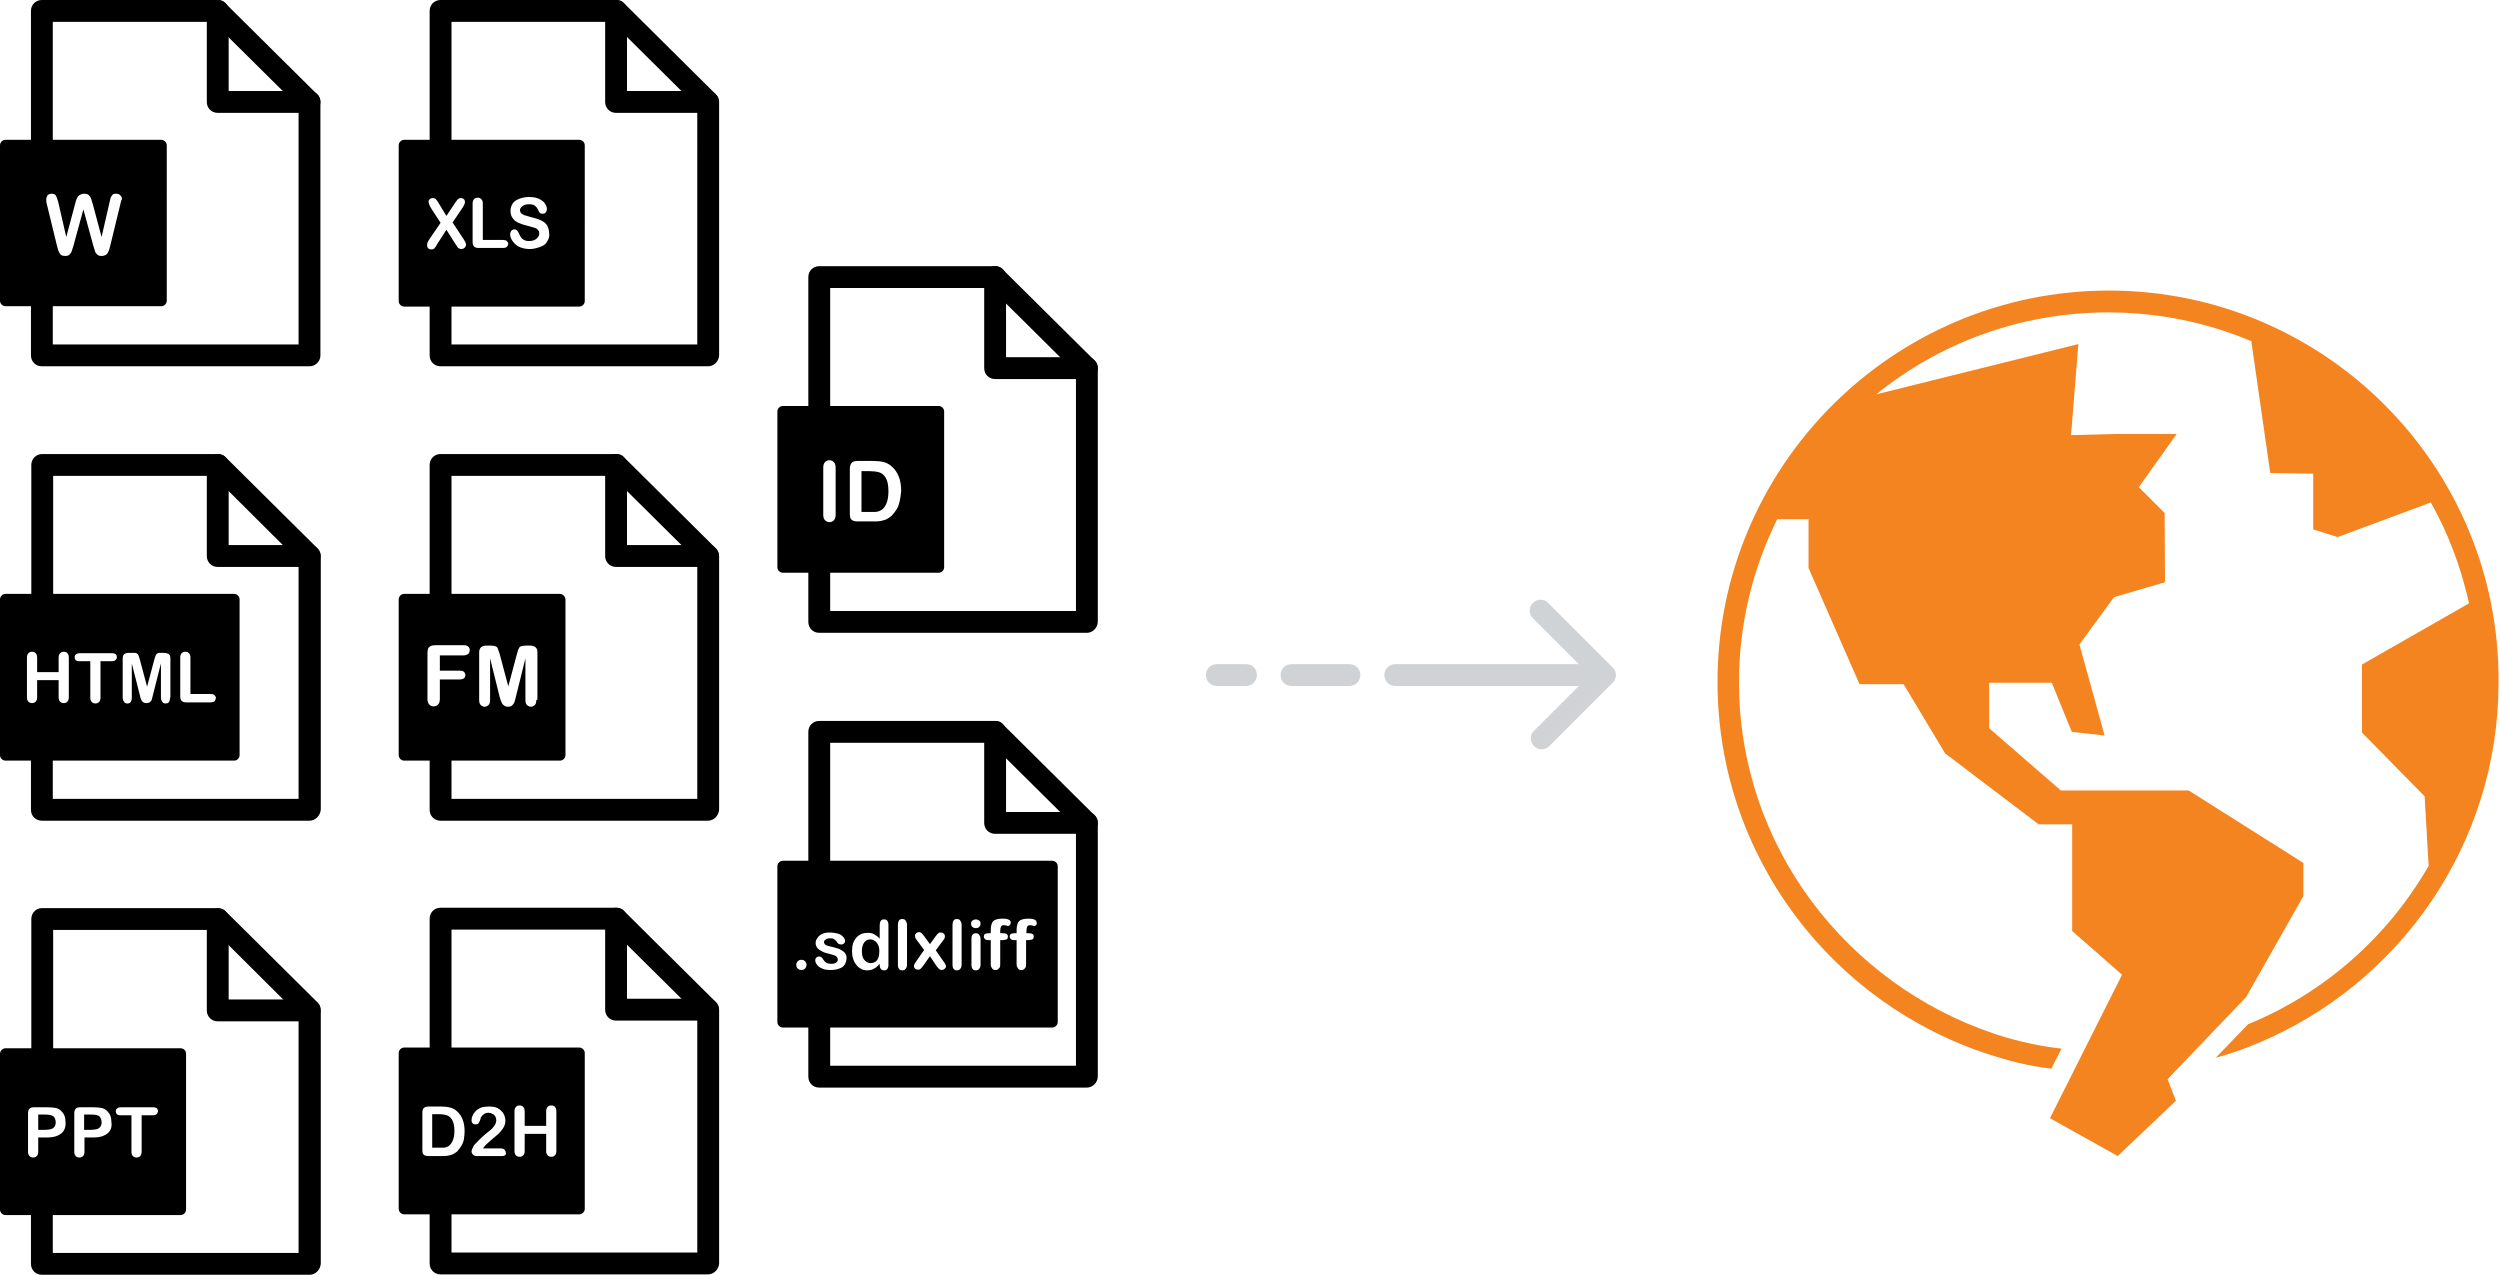 <svg xmlns="http://www.w3.org/2000/svg" width="686.6" height="350.1"><style>.st0{fill:#d0d3d5}</style><path d="M298.5 173.8H225c-1.7 0-3-1.3-3-3v-14.2c0-1.7 1.3-3 3-3s3 1.3 3 3v11.2h67.5v-65.4L272 79.1h-44v32.8c0 1.7-1.3 3-3 3s-3-1.3-3-3V76.1c0-1.7 1.3-3 3-3h48.3c.8 0 1.6.3 2.1.9l25.2 25c.6.6.9 1.3.9 2.1v69.6c0 1.7-1.4 3.1-3 3.1z"/><path d="M298.5 104.1h-25.2c-1.7 0-3-1.3-3-3v-25c0-1.7 1.3-3 3-3s3 1.3 3 3v22h22.2c1.7 0 3 1.3 3 3s-1.4 3-3 3zM241.4 129.7c-.7-.2-1.6-.3-2.6-.3h-2.2v11.2h3.8c.3 0 .6-.1 1-.2.3-.1.6-.3.9-.5 1.1-.9 1.7-2.6 1.7-4.9 0-1.6-.2-2.8-.7-3.7s-1.2-1.4-1.9-1.6z"/><path d="M257.8 111.5H215c-.8 0-1.5.7-1.5 1.5v42.8c0 .8.7 1.5 1.5 1.5h42.8c.8 0 1.5-.7 1.5-1.5V113c0-.8-.7-1.5-1.5-1.5zm-28.3 29.9c0 .7-.2 1.2-.5 1.5s-.7.5-1.2.5-.9-.2-1.2-.5-.5-.8-.5-1.5v-13c0-.7.2-1.2.5-1.5.3-.3.7-.5 1.2-.5s.9.2 1.2.5.5.8.5 1.5v13zm17.6-3.8c-.2.8-.4 1.6-.8 2.2s-.8 1.2-1.4 1.8c-.4.4-.9.7-1.4 1-.5.2-1.1.4-1.7.5-.6.1-1.3.1-2 .1h-4.3c-.6 0-1.1-.1-1.4-.3s-.5-.4-.6-.8-.1-.8-.1-1.3v-12.1c0-.7.2-1.2.5-1.6.3-.3.8-.5 1.6-.5h4.3c1.1 0 2.1.1 2.9.3s1.5.6 2.2 1.2c1.7 1.5 2.6 3.7 2.6 6.7-.1 1.1-.2 2-.4 2.8zM298.5 298.7H225c-1.7 0-3-1.3-3-3v-14.2c0-1.7 1.3-3 3-3s3 1.3 3 3v11.2h67.5v-65.4L272 204h-44v32.8c0 1.7-1.3 3-3 3s-3-1.3-3-3V201c0-1.7 1.3-3 3-3h48.3c.8 0 1.6.3 2.1.9l25.2 25c.6.6.9 1.3.9 2.1v69.6c0 1.7-1.4 3.1-3 3.1z"/><path d="M298.5 229h-25.2c-1.7 0-3-1.3-3-3v-25c0-1.7 1.3-3 3-3s3 1.3 3 3v22h22.2c1.7 0 3 1.3 3 3s-1.4 3-3 3zM240.2 258.4c-.4-.3-.8-.4-1.2-.4-.5 0-.9.1-1.2.4-.4.3-.6.6-.8 1.1-.2.5-.3 1.1-.3 1.7 0 .7.1 1.3.3 1.8.2.5.5.8.9 1.1s.8.4 1.2.4c.4 0 .9-.1 1.2-.3.4-.2.7-.6.9-1.1.2-.5.3-1.1.3-1.8s-.1-1.3-.3-1.7c-.3-.6-.6-1-1-1.2z"/><path d="M289 236.4h-74c-.8 0-1.5.7-1.5 1.5v42.8c0 .8.7 1.5 1.5 1.5h74c.8 0 1.5-.7 1.5-1.5v-42.8c0-.8-.7-1.5-1.5-1.5zM221.1 266c-.3.3-.6.4-1 .4s-.7-.1-1-.4c-.3-.2-.4-.6-.4-1s.1-.7.4-1c.3-.3.6-.4 1-.4s.7.1 1 .4c.3.3.4.6.4 1s-.2.8-.4 1zm10.9-1.1c-.3.5-.8.9-1.5 1.1-.7.3-1.5.4-2.4.4-.9 0-1.7-.1-2.3-.4-.7-.3-1.1-.6-1.4-1-.3-.4-.5-.8-.5-1.3 0-.3.1-.5.3-.7.2-.2.4-.3.8-.3.3 0 .5.1.6.2.1.1.3.3.4.5.3.5.6.8.9 1 .4.2.9.3 1.5.3.5 0 .9-.1 1.2-.3.3-.2.5-.5.5-.8 0-.4-.2-.8-.5-1-.3-.2-.9-.4-1.7-.6-.9-.2-1.6-.4-2.1-.7-.5-.2-1-.6-1.3-.9-.3-.4-.5-.9-.5-1.4 0-.5.2-1 .5-1.4.3-.5.7-.8 1.3-1.1.6-.3 1.3-.4 2.1-.4.7 0 1.2.1 1.8.2.5.1 1 .3 1.3.5s.6.5.8.8.3.6.3.8c0 .3-.1.5-.3.7-.2.2-.5.3-.8.3-.3 0-.5-.1-.7-.2-.2-.1-.4-.4-.6-.7-.2-.2-.4-.4-.7-.6s-.6-.2-1.1-.2c-.5 0-.8.1-1.1.3-.3.2-.5.4-.5.7 0 .3.1.5.3.7.2.2.5.3.9.4.4.1.9.2 1.6.4.8.2 1.4.4 1.9.7.5.3.9.6 1.1.9.3.4.4.8.4 1.2 0 .8-.2 1.4-.5 1.9zm12 .1c0 .5-.1.8-.3 1.1s-.5.4-.9.4c-.3 0-.6-.1-.9-.4-.2-.3-.3-.6-.3-1.1v-.3c-.3.4-.7.7-1 1-.3.2-.7.4-1.1.6-.4.1-.8.2-1.3.2-.6 0-1.2-.1-1.7-.4-.5-.3-1-.6-1.3-1.1-.4-.5-.7-1-.9-1.7-.2-.6-.3-1.3-.3-2.1 0-1.6.4-2.8 1.2-3.7.8-.9 1.8-1.3 3.1-1.3.7 0 1.3.1 1.8.4.5.3 1 .6 1.5 1.2v-3.7c0-.5.1-.9.3-1.2.2-.3.5-.4.9-.4s.7.1.9.4.3.6.3 1.1v11zm5.1-.1c0 .5-.1.9-.4 1.2-.2.3-.5.4-.9.4s-.7-.1-.9-.4c-.2-.3-.3-.6-.3-1.1v-11c0-.5.1-.9.3-1.2s.5-.4.9-.4.7.1.9.4.4.6.4 1.2v10.9zm10.3 1.2c-.2.2-.5.3-.8.3-.3 0-.5-.1-.7-.3s-.4-.4-.7-.8l-1.8-2.7-1.9 2.7c-.3.4-.5.6-.7.8-.2.2-.4.2-.7.2-.3 0-.6-.1-.8-.3-.2-.2-.3-.4-.3-.7 0-.3.2-.6.5-1.1l2.3-3.3-2-2.7c-.4-.5-.5-.8-.5-1.2 0-.3.1-.5.3-.7s.5-.3.8-.3c.3 0 .5.1.7.3.2.2.4.4.7.8l1.6 2.2 1.6-2.2c.3-.4.5-.6.7-.8.2-.2.4-.2.7-.2.3 0 .6.1.8.3.2.2.3.4.3.7 0 .2 0 .4-.1.6-.1.2-.2.4-.4.6l-2 2.7 2.3 3.3c.4.5.5.9.5 1.2 0 .2-.2.4-.4.6zm4.7-1.2c0 .5-.1.9-.4 1.2-.2.3-.5.4-.9.4s-.7-.1-.9-.4c-.2-.3-.3-.6-.3-1.1v-11c0-.5.1-.9.3-1.2s.5-.4.9-.4.7.1.9.4.4.6.4 1.2v10.9zm5.2 0c0 .5-.1.9-.4 1.2-.2.3-.5.4-.9.4s-.7-.1-.9-.4c-.2-.3-.3-.6-.3-1.1v-7.2c0-.5.1-.9.3-1.1.2-.3.5-.4.9-.4s.7.1.9.4c.2.3.4.6.4 1.1v7.1zm-.4-10.3c-.2.2-.5.3-.9.3s-.7-.1-.9-.3c-.3-.2-.4-.5-.4-.9s.1-.7.4-.9c.3-.2.6-.3.9-.3.3 0 .6.1.9.3.3.2.4.5.4.9s-.2.7-.4.9zm6.5 1.7c1 0 1.4.3 1.4.9 0 .4-.1.7-.4.8-.3.1-.6.2-1.1.2h-.6v6.7c0 .5-.1.9-.4 1.1-.2.3-.5.4-.9.4s-.7-.1-.9-.4c-.2-.3-.4-.6-.4-1.1v-6.7h-.7c-.4 0-.7-.1-.9-.3-.2-.2-.3-.4-.3-.7 0-.6.4-.9 1.3-.9h.6v-.8c0-.8.1-1.4.3-1.9.2-.5.5-.8 1-1 .5-.2 1.1-.3 2-.3 1.5 0 2.2.4 2.2 1.1 0 .2-.1.4-.2.6-.2.2-.3.3-.5.3-.1 0-.3 0-.5-.1-.2 0-.4-.1-.6-.1-.5 0-.8.1-.9.4-.1.3-.2.7-.2 1.2v.6h.7zm9.2-2.3c-.2.2-.3.3-.5.3-.1 0-.3 0-.5-.1-.2 0-.4-.1-.6-.1-.5 0-.8.1-.9.4-.1.3-.2.7-.2 1.2v.6h.6c1 0 1.4.3 1.4.9 0 .4-.1.7-.4.8-.3.1-.6.2-1.1.2h-.6v6.7c0 .5-.1.9-.4 1.1-.2.3-.5.4-.9.4s-.7-.1-.9-.4c-.2-.3-.4-.6-.4-1.1v-6.7h-.7c-.4 0-.7-.1-.9-.3-.2-.2-.3-.4-.3-.7 0-.6.4-.9 1.3-.9h.6v-.8c0-.8.1-1.4.3-1.9.2-.5.5-.8 1-1 .5-.2 1.1-.3 2-.3 1.5 0 2.2.4 2.2 1.1.1.3 0 .5-.1.6zM194.4 100.6H121c-1.7 0-3-1.3-3-3V83.4c0-1.7 1.3-3 3-3s3 1.3 3 3v11.2h67.5V29.3L168 6h-44v32.8c0 1.7-1.3 3-3 3s-3-1.3-3-3V3c0-1.7 1.3-3 3-3h48.3c.8 0 1.6.3 2.1.9l25.2 25c.6.6.9 1.3.9 2.1v69.6c-.1 1.7-1.4 3-3.1 3z"/><path d="M194.4 31h-25.2c-1.7 0-3-1.3-3-3V3c0-1.7 1.3-3 3-3s3 1.3 3 3v22h22.2c1.7 0 3 1.3 3 3s-1.3 3-3 3z"/><g><path d="M159.1 38.4H111c-.8 0-1.5.7-1.5 1.5v42.8c0 .8.7 1.5 1.5 1.5h48.1c.8 0 1.5-.7 1.5-1.5V39.9c0-.8-.7-1.5-1.5-1.5zm-31.3 29.4c-.1.2-.3.3-.4.4-.2.1-.4.2-.7.2-.3 0-.5-.1-.7-.2-.2-.1-.3-.2-.4-.4s-.3-.5-.6-.9l-2.4-3.8-2.5 3.9c-.2.3-.3.5-.4.7-.1.1-.2.2-.3.4s-.3.2-.4.3c-.2.1-.3.1-.6.1s-.6-.1-.8-.3c-.2-.2-.3-.5-.3-.9 0-.5.2-1 .7-1.7l3-4.4-2.6-4c-.2-.4-.4-.7-.5-1-.1-.3-.2-.5-.2-.8 0-.3.1-.5.3-.7.2-.2.5-.3.8-.3.4 0 .7.1.9.3.2.2.5.6.9 1.3l2 3.3 2.2-3.3c.2-.3.3-.5.5-.7s.2-.4.4-.5c.1-.1.2-.2.4-.3.1-.1.3-.1.5-.1.3 0 .6.1.8.3s.3.5.3.7c0 .4-.2 1-.7 1.7l-2.7 4 2.9 4.4c.3.4.4.7.6 1 .1.3.2.5.2.7 0 .2-.1.4-.2.6zm11.4 0c-.2.2-.6.3-1 .3h-6.7c-.6 0-1-.1-1.3-.4-.3-.3-.4-.7-.4-1.3V56c0-.6.1-1 .4-1.3.3-.3.6-.4 1-.4s.7.1 1 .4c.3.3.4.7.4 1.3v9.9h5.6c.4 0 .8.1 1 .3.2.2.4.5.4.8-.1.4-.2.6-.4.8zm11.1-1.5c-.4.7-1 1.2-1.9 1.5s-1.8.6-2.9.6c-1.3 0-2.4-.3-3.3-.8-.6-.4-1.1-.9-1.5-1.5-.4-.6-.6-1.2-.6-1.8 0-.3.1-.6.3-.9.2-.2.5-.4.9-.4.3 0 .5.1.7.3s.4.5.5.8c.2.4.4.8.6 1.1.2.3.5.5.8.7.4.2.8.3 1.4.3.8 0 1.5-.2 2-.6.5-.4.8-.9.8-1.4 0-.5-.1-.8-.4-1.1-.3-.3-.6-.5-1.1-.6-.4-.1-1-.3-1.7-.5-1-.2-1.8-.5-2.5-.8-.7-.3-1.2-.7-1.6-1.3-.4-.5-.6-1.2-.6-2 0-.7.2-1.4.6-2s1-1 1.8-1.3c.8-.3 1.7-.5 2.7-.5.8 0 1.6.1 2.2.3s1.1.5 1.5.8c.4.3.7.7.9 1.1s.3.7.3 1.1c0 .3-.1.6-.3.9-.2.3-.5.4-.9.4-.3 0-.6-.1-.7-.2-.2-.2-.3-.4-.5-.8-.2-.5-.5-.9-.9-1.2-.3-.3-.9-.4-1.7-.4-.7 0-1.3.2-1.7.5-.4.3-.7.7-.7 1.1 0 .3.1.5.2.7s.4.4.6.5c.3.1.5.3.8.3.3.1.7.2 1.3.4.8.2 1.5.4 2.1.6.6.2 1.2.5 1.6.8.4.3.8.7 1 1.2.2.5.4 1.1.4 1.7.2 1-.1 1.7-.5 2.4z"/></g><g><path d="M85 225.4H11.5c-1.7 0-3-1.3-3-3v-14.2c0-1.7 1.3-3 3-3s3 1.3 3 3v11.2H82V154l-23.4-23.3h-44v32.8c0 1.7-1.3 3-3 3s-3-1.3-3-3v-35.8c0-1.7 1.3-3 3-3h48.3c.8 0 1.6.3 2.1.9l25.2 25c.6.6.9 1.3.9 2.1v69.6c-.1 1.7-1.5 3.1-3.1 3.1z"/><path d="M85 155.7H59.8c-1.7 0-3-1.3-3-3v-25c0-1.7 1.3-3 3-3s3 1.3 3 3v22H85c1.7 0 3 1.3 3 3s-1.4 3-3 3z"/><g><path d="M64.3 163.1H1.5c-.8 0-1.5.7-1.5 1.5v42.8c0 .8.7 1.5 1.5 1.5h62.8c.8 0 1.5-.7 1.5-1.5v-42.8c0-.8-.7-1.5-1.5-1.5zm-45.4 28.3c0 .6-.1 1-.4 1.3s-.6.4-1 .4-.7-.1-1-.4-.4-.7-.4-1.3v-4.6h-5.9v4.6c0 .6-.1 1-.4 1.3s-.6.4-1 .4-.7-.1-1-.4-.4-.7-.4-1.3v-10.7c0-.6.1-1 .4-1.3s.6-.4 1-.4.7.1 1 .4c.3.3.4.7.4 1.3v3.9h5.9v-3.9c0-.6.1-1 .4-1.3.3-.3.6-.4 1-.4s.8.1 1 .4c.3.3.4.7.4 1.3v10.7zm12.8-10.1c-.2.2-.6.3-1.1.3h-3v9.9c0 .6-.1 1-.4 1.3-.3.3-.6.4-1 .4s-.7-.1-1-.4-.4-.7-.4-1.3v-9.9h-3c-.5 0-.8-.1-1-.3-.2-.2-.3-.5-.3-.8 0-.4.1-.6.4-.8.2-.2.6-.3 1-.3h8.8c.5 0 .8.1 1.1.3.2.2.3.5.3.8 0 .3-.1.5-.4.8zm15 10.3c0 .5-.1.9-.3 1.2-.2.3-.5.4-.9.4s-.7-.1-.9-.4-.4-.6-.4-1.2v-9.4l-2.2 8.7c-.1.6-.3 1-.3 1.2s-.3.5-.5.7-.6.3-1 .3c-.3 0-.6-.1-.8-.2-.2-.1-.4-.3-.5-.5-.1-.2-.2-.5-.3-.7-.1-.3-.1-.5-.2-.8l-2.2-8.7v9.4c0 .5-.1.9-.3 1.2-.2.3-.5.4-.9.4s-.7-.1-.9-.4c-.2-.3-.4-.6-.4-1.2v-10.8c0-.6.2-1 .5-1.2.3-.2.7-.3 1.3-.3h.9c.5 0 .9 0 1.1.1.2.1.4.3.5.5.1.2.2.6.4 1.2l2 7.5 2-7.5c.1-.5.3-.9.4-1.2.1-.2.3-.4.5-.5.2-.1.6-.1 1.1-.1h.6c.5 0 .9.1 1.3.3.3.2.5.6.5 1.2v10.8zm12.2 1c-.2.2-.6.3-1 .3h-6.7c-.6 0-1-.1-1.3-.4-.3-.3-.4-.7-.4-1.3v-10.5c0-.6.1-1 .4-1.3.3-.3.6-.4 1-.4s.7.1 1 .4c.3.3.4.7.4 1.3v9.9h5.6c.4 0 .8.1 1 .3.2.2.4.5.4.8-.1.4-.2.7-.4.9z"/></g></g><g><path d="M85 100.6H11.5c-1.7 0-3-1.3-3-3V83.4c0-1.7 1.3-3 3-3s3 1.3 3 3v11.2H82V29.3L58.5 6h-44v32.8c0 1.7-1.3 3-3 3s-3-1.3-3-3V3c0-1.7 1.3-3 3-3h48.3c.8 0 1.6.3 2.1.9l25.2 25c.6.6.9 1.3.9 2.1v69.6c0 1.7-1.4 3-3 3z"/><path d="M85 31H59.8c-1.7 0-3-1.3-3-3V3c0-1.7 1.3-3 3-3s3 1.3 3 3v22H85c1.7 0 3 1.3 3 3s-1.4 3-3 3z"/><g><path d="M44.3 38.4H1.5c-.8 0-1.5.7-1.5 1.5v42.7c0 .8.7 1.5 1.5 1.5h42.8c.8 0 1.5-.7 1.5-1.5V39.9c0-.8-.7-1.5-1.5-1.5zM33 56.3l-2.7 11.1c-.2.7-.3 1.3-.5 1.6-.1.3-.3.7-.6.9s-.7.4-1.3.4c-.5 0-.9-.1-1.2-.4-.3-.3-.5-.5-.6-.9-.1-.3-.3-.9-.5-1.6l-2.7-9.9-2.7 9.9c-.2.7-.4 1.3-.5 1.6-.1.3-.3.6-.6.9-.3.3-.7.4-1.2.4-.4 0-.8-.1-1-.2s-.5-.4-.6-.7c-.2-.3-.3-.6-.4-1s-.2-.7-.3-1.1l-2.7-11.1c-.2-.6-.2-1.1-.2-1.5 0-.4.2-.8.4-1.1.3-.3.7-.4 1.1-.4.6 0 1 .2 1.2.6.2.4.4 1 .6 1.7l2.2 9.6 2.4-9c.2-.7.3-1.2.5-1.6s.4-.7.7-.9.8-.4 1.3-.4c.6 0 1 .1 1.3.4s.5.6.6.9c.1.3.3.9.5 1.6l2.4 9 2.2-9.6c.1-.5.2-.9.3-1.2.1-.3.3-.5.5-.8s.6-.3 1-.3.8.1 1.1.4c.3.3.5.6.5 1.1-.3.4-.3.9-.5 1.6z"/></g></g><g><path d="M194.4 225.4H121c-1.7 0-3-1.3-3-3v-14.2c0-1.7 1.3-3 3-3s3 1.3 3 3v11.2h67.5V154L168 130.7h-44v32.8c0 1.7-1.3 3-3 3s-3-1.3-3-3v-35.8c0-1.7 1.3-3 3-3h48.3c.8 0 1.6.3 2.1.9l25.2 25c.6.6.9 1.3.9 2.1v69.6c-.1 1.7-1.4 3.1-3.1 3.1z"/><path d="M194.4 155.7h-25.2c-1.7 0-3-1.3-3-3v-25c0-1.7 1.3-3 3-3s3 1.3 3 3v22h22.2c1.7 0 3 1.3 3 3s-1.3 3-3 3z"/><g><path d="M153.7 163.1H111c-.8 0-1.5.7-1.5 1.5v42.8c0 .8.7 1.5 1.5 1.5h42.8c.8 0 1.5-.7 1.5-1.5v-42.8c-.1-.8-.7-1.5-1.6-1.5zm-25.1 16.5c-.3.2-.7.4-1.2.4h-6.6v4.2h5.5c.5 0 .9.1 1.1.3s.4.5.4.9-.1.7-.4.9c-.3.2-.6.3-1.1.3h-5.5v5.4c0 .7-.2 1.2-.5 1.5s-.7.5-1.2.5-.9-.2-1.2-.5-.5-.8-.5-1.5v-12.7c0-.5.1-.9.2-1.2.1-.3.4-.5.7-.7.3-.1.7-.2 1.2-.2h7.9c.5 0 .9.1 1.2.4.3.2.4.5.4.9 0 .5-.1.8-.4 1.1zm18.7 12.6c0 .6-.1 1.1-.4 1.4-.3.3-.7.5-1.1.5-.4 0-.8-.2-1.1-.5s-.4-.8-.4-1.4v-11.4l-2.6 10.5c-.2.7-.3 1.2-.4 1.5s-.3.6-.6.9-.7.4-1.2.4c-.4 0-.7-.1-1-.3-.3-.2-.5-.4-.6-.6-.1-.3-.3-.6-.4-.9s-.2-.6-.3-1l-2.6-10.5v11.4c0 .6-.1 1.1-.4 1.4-.3.3-.7.5-1.1.5-.4 0-.8-.2-1.1-.5-.3-.3-.4-.8-.4-1.4v-13c0-.7.2-1.2.6-1.5.4-.3.9-.4 1.5-.4h1c.6 0 1.1.1 1.4.2.3.1.5.3.6.6.1.3.3.8.5 1.4l2.4 9 2.4-9c.2-.7.3-1.1.5-1.4.1-.3.3-.5.6-.6.3-.1.7-.2 1.4-.2h1c.6 0 1.1.1 1.5.4.4.3.6.7.6 1.5v13z"/></g></g><g><path d="M194.4 350H121c-1.7 0-3-1.3-3-3v-14.2c0-1.7 1.3-3 3-3s3 1.3 3 3V344h67.5v-65.4L168 255.3h-44v32.8c0 1.7-1.3 3-3 3s-3-1.3-3-3v-35.8c0-1.7 1.3-3 3-3h48.3c.8 0 1.6.3 2.1.9l25.2 25c.6.6.9 1.3.9 2.1V347c-.1 1.6-1.4 3-3.1 3z"/><path d="M194.4 280.3h-25.2c-1.7 0-3-1.3-3-3v-25c0-1.7 1.3-3 3-3s3 1.3 3 3v22h22.2c1.7 0 3 1.3 3 3s-1.3 3-3 3z"/><g><path d="M159.1 287.7H111c-.8 0-1.5.7-1.5 1.5V332c0 .8.7 1.5 1.5 1.5h48.1c.8 0 1.5-.7 1.5-1.5v-42.8c0-.8-.7-1.5-1.5-1.5zm-31.7 25.2c-.1.7-.4 1.3-.7 1.8s-.7 1-1.1 1.5c-.4.3-.8.6-1.2.8-.4.2-.9.3-1.4.4-.5.1-1.1.1-1.7.1h-3.6c-.5 0-.9-.1-1.1-.2-.3-.2-.4-.4-.5-.6-.1-.3-.1-.6-.1-1.1v-10c0-.6.1-1 .4-1.3.3-.3.7-.4 1.3-.4h3.6c.9 0 1.7.1 2.4.3s1.3.5 1.8 1c1.4 1.2 2.1 3.1 2.1 5.5 0 .7-.1 1.5-.2 2.2zm11.4 4.3c-.2.2-.5.3-.9.3H131c-.5 0-.8-.1-1.1-.4s-.4-.6-.4-.9c0-.2.1-.5.3-.9.2-.4.3-.7.5-.9.8-.9 1.6-1.6 2.2-2.2.7-.6 1.1-1 1.4-1.2.5-.4.9-.7 1.3-1.1.3-.4.6-.7.8-1.1.2-.4.3-.8.3-1.1 0-.4-.1-.8-.3-1.1s-.4-.6-.8-.7c-.3-.2-.7-.3-1.1-.3-.8 0-1.4.4-1.9 1.1-.1.1-.2.3-.3.8-.1.4-.3.7-.5 1s-.5.3-.8.3c-.3 0-.6-.1-.8-.3-.2-.2-.3-.5-.3-.8 0-.4.1-.9.3-1.3.2-.5.5-.9.9-1.3s.9-.7 1.4-.9c.6-.2 1.3-.3 2.1-.3.9 0 1.8.1 2.4.4.4.2.8.5 1.1.8.3.3.6.7.8 1.2.2.5.3.9.3 1.4 0 .8-.2 1.5-.6 2.1-.4.6-.8 1.1-1.2 1.5-.4.4-1.1.9-2 1.7-.9.8-1.6 1.4-1.9 1.8-.1.2-.3.4-.5.6h4.8c.5 0 .9.1 1.1.3s.4.5.4.8c.2.2.1.4-.1.7zm14-1.2c0 .6-.1 1-.4 1.3s-.6.4-1 .4-.7-.1-1-.4-.4-.7-.4-1.3v-4.6h-5.9v4.6c0 .6-.1 1-.4 1.3s-.6.4-1 .4-.7-.1-1-.4-.4-.7-.4-1.3v-10.7c0-.6.1-1 .4-1.3s.6-.4 1-.4.7.1 1 .4c.3.3.4.7.4 1.3v3.9h5.9v-3.9c0-.6.1-1 .4-1.3.3-.3.6-.4 1-.4s.8.1 1 .4c.3.3.4.7.4 1.3V316z"/><path d="M122.7 306.3c-.6-.2-1.3-.3-2.2-.3h-1.8v9.2h3.2c.3 0 .5-.1.8-.2.3-.1.5-.2.7-.4.9-.8 1.4-2.1 1.4-4 0-1.3-.2-2.3-.6-3-.4-.7-.9-1.1-1.5-1.3z"/></g></g><g><path class="st0" d="M423.4 205.8c-.8 0-1.5-.3-2.1-.9-1.2-1.2-1.2-3.1 0-4.2l15.3-15.3-15.6-15.6c-1.2-1.2-1.2-3.1 0-4.2 1.2-1.2 3.1-1.2 4.2 0l17.7 17.7c.6.6.9 1.3.9 2.1s-.3 1.6-.9 2.1l-17.4 17.4c-.6.6-1.4.9-2.1.9z"/><path class="st0" d="M438.8 188.4h-55.6c-1.7 0-3-1.3-3-3s1.3-3 3-3h55.6c1.7 0 3 1.3 3 3s-1.4 3-3 3zM370.6 188.4h-15.9c-1.7 0-3-1.3-3-3s1.3-3 3-3h15.9c1.7 0 3 1.3 3 3s-1.3 3-3 3zM342.2 188.4h-8c-1.7 0-3-1.3-3-3s1.3-3 3-3h8c1.7 0 3 1.3 3 3s-1.4 3-3 3z"/></g><g id="Lingo_Icon_2_"><path d="M579.2 79.8c-59.3 0-107.5 48.2-107.5 107.5 0 47.9 31.5 88.5 74.9 102.4 4.6 1.5 10.5 3.1 16.8 3.8.4-1 2.3-4.5 2.8-5.5-5.3-.6-11.6-1.8-18.5-4.1-40.5-13.6-70.1-51.5-70.1-96.5 0-16.1 3.8-31.3 10.5-44.8h8.6V156l14 31.9h12.1l11.4 19 25.7 19.5h9.2v29.3l13.7 12-19.8 39.4 18.6 10.4 16-15.2-2.3-5.9 21.6-22.6 15.7-27.7V237l-31.5-19.9H566L546.3 200v-12.5h17.2L569 201l9 1-6.9-25 9.5-13 14-4.1-.1-19-7.1-7.1 10.4-14.6h-17.2l-11.8.3 2-25-55.5 13.8c17.4-14.1 39.6-22.5 63.7-22.5 13.9 0 27.2 2.8 39.3 7.9l5.2 36.2 11.8.2v15.3l6.7 2.1 25.6-9.5c4.8 8.5 8.3 17.8 10.5 27.7l-29.4 16.8v18.7l17.2 17.5 1.1 19.1c-11.2 19.5-28.6 34.9-49.6 43.5-.8.8-6 6.3-8.9 9.2 4.1-1.1 7.5-2.3 11.6-4 38.8-16.2 66.1-54.5 66.1-99.1.4-59.4-47.8-107.6-107-107.6z" fill="#f38420"/></g><g><path d="M85 350.1H11.5c-1.7 0-3-1.3-3-3v-14.2c0-1.7 1.3-3 3-3s3 1.3 3 3v11.2H82v-65.4l-23.4-23.3h-44v32.8c0 1.7-1.3 3-3 3s-3-1.3-3-3v-35.8c0-1.7 1.3-3 3-3h48.3c.8 0 1.6.3 2.1.9l25.2 25c.6.6.9 1.3.9 2.1V347c-.1 1.8-1.5 3.1-3.1 3.1z"/><path d="M85 280.5H59.8c-1.7 0-3-1.3-3-3v-25c0-1.7 1.3-3 3-3s3 1.3 3 3v22H85c1.7 0 3 1.3 3 3s-1.4 3-3 3z"/><g><path d="M12.4 306.1h-1.9v4.2h1.9c.6 0 1.2-.1 1.6-.2.4-.1.8-.4 1-.7.2-.3.3-.7.3-1.2 0-.6-.2-1.1-.5-1.5-.4-.4-1.2-.6-2.4-.6z"/><path d="M49.6 287.9H1.5c-.8 0-1.5.7-1.5 1.5v42.8c0 .8.7 1.5 1.5 1.5h48.1c.8 0 1.5-.7 1.5-1.5v-42.8c0-.9-.7-1.5-1.5-1.5zm-32.8 23.4c-.9.7-2.1 1.1-3.8 1.1h-2.5v3.8c0 .6-.1 1-.4 1.3-.3.3-.6.4-1 .4s-.7-.1-1-.4c-.3-.3-.4-.7-.4-1.2v-10.5c0-.6.1-1 .4-1.3.3-.3.7-.4 1.3-.4H13c1 0 1.8.1 2.4.2.6.2 1 .4 1.4.8.4.4.7.8.9 1.3s.3 1.1.3 1.8c.1 1.3-.3 2.4-1.2 3.1zm12.7 0c-.9.7-2.1 1.1-3.8 1.1h-2.5v3.8c0 .6-.1 1-.4 1.3-.3.3-.6.4-1 .4s-.7-.1-1-.4c-.3-.3-.4-.7-.4-1.2v-10.5c0-.6.1-1 .4-1.3.3-.3.7-.4 1.3-.4h3.5c1 0 1.8.1 2.4.2.6.2 1 .4 1.4.8.4.4.7.8.9 1.3s.3 1.1.3 1.8c.2 1.3-.2 2.4-1.1 3.1zM43 306c-.2.2-.6.3-1.1.3h-3v9.9c0 .6-.1 1-.4 1.3-.3.3-.6.4-1 .4s-.7-.1-1-.4-.4-.7-.4-1.3v-9.9h-3c-.5 0-.8-.1-1-.3-.2-.2-.3-.5-.3-.8 0-.4.1-.6.4-.8.2-.2.6-.3 1-.3H42c.5 0 .8.1 1.1.3.2.2.3.5.3.8-.1.3-.2.6-.4.8z"/><path d="M25 306.1h-1.9v4.2H25c.6 0 1.2-.1 1.6-.2.4-.1.8-.4 1-.7.2-.3.3-.7.3-1.2 0-.6-.2-1.1-.5-1.5-.3-.4-1.1-.6-2.4-.6z"/></g></g></svg>